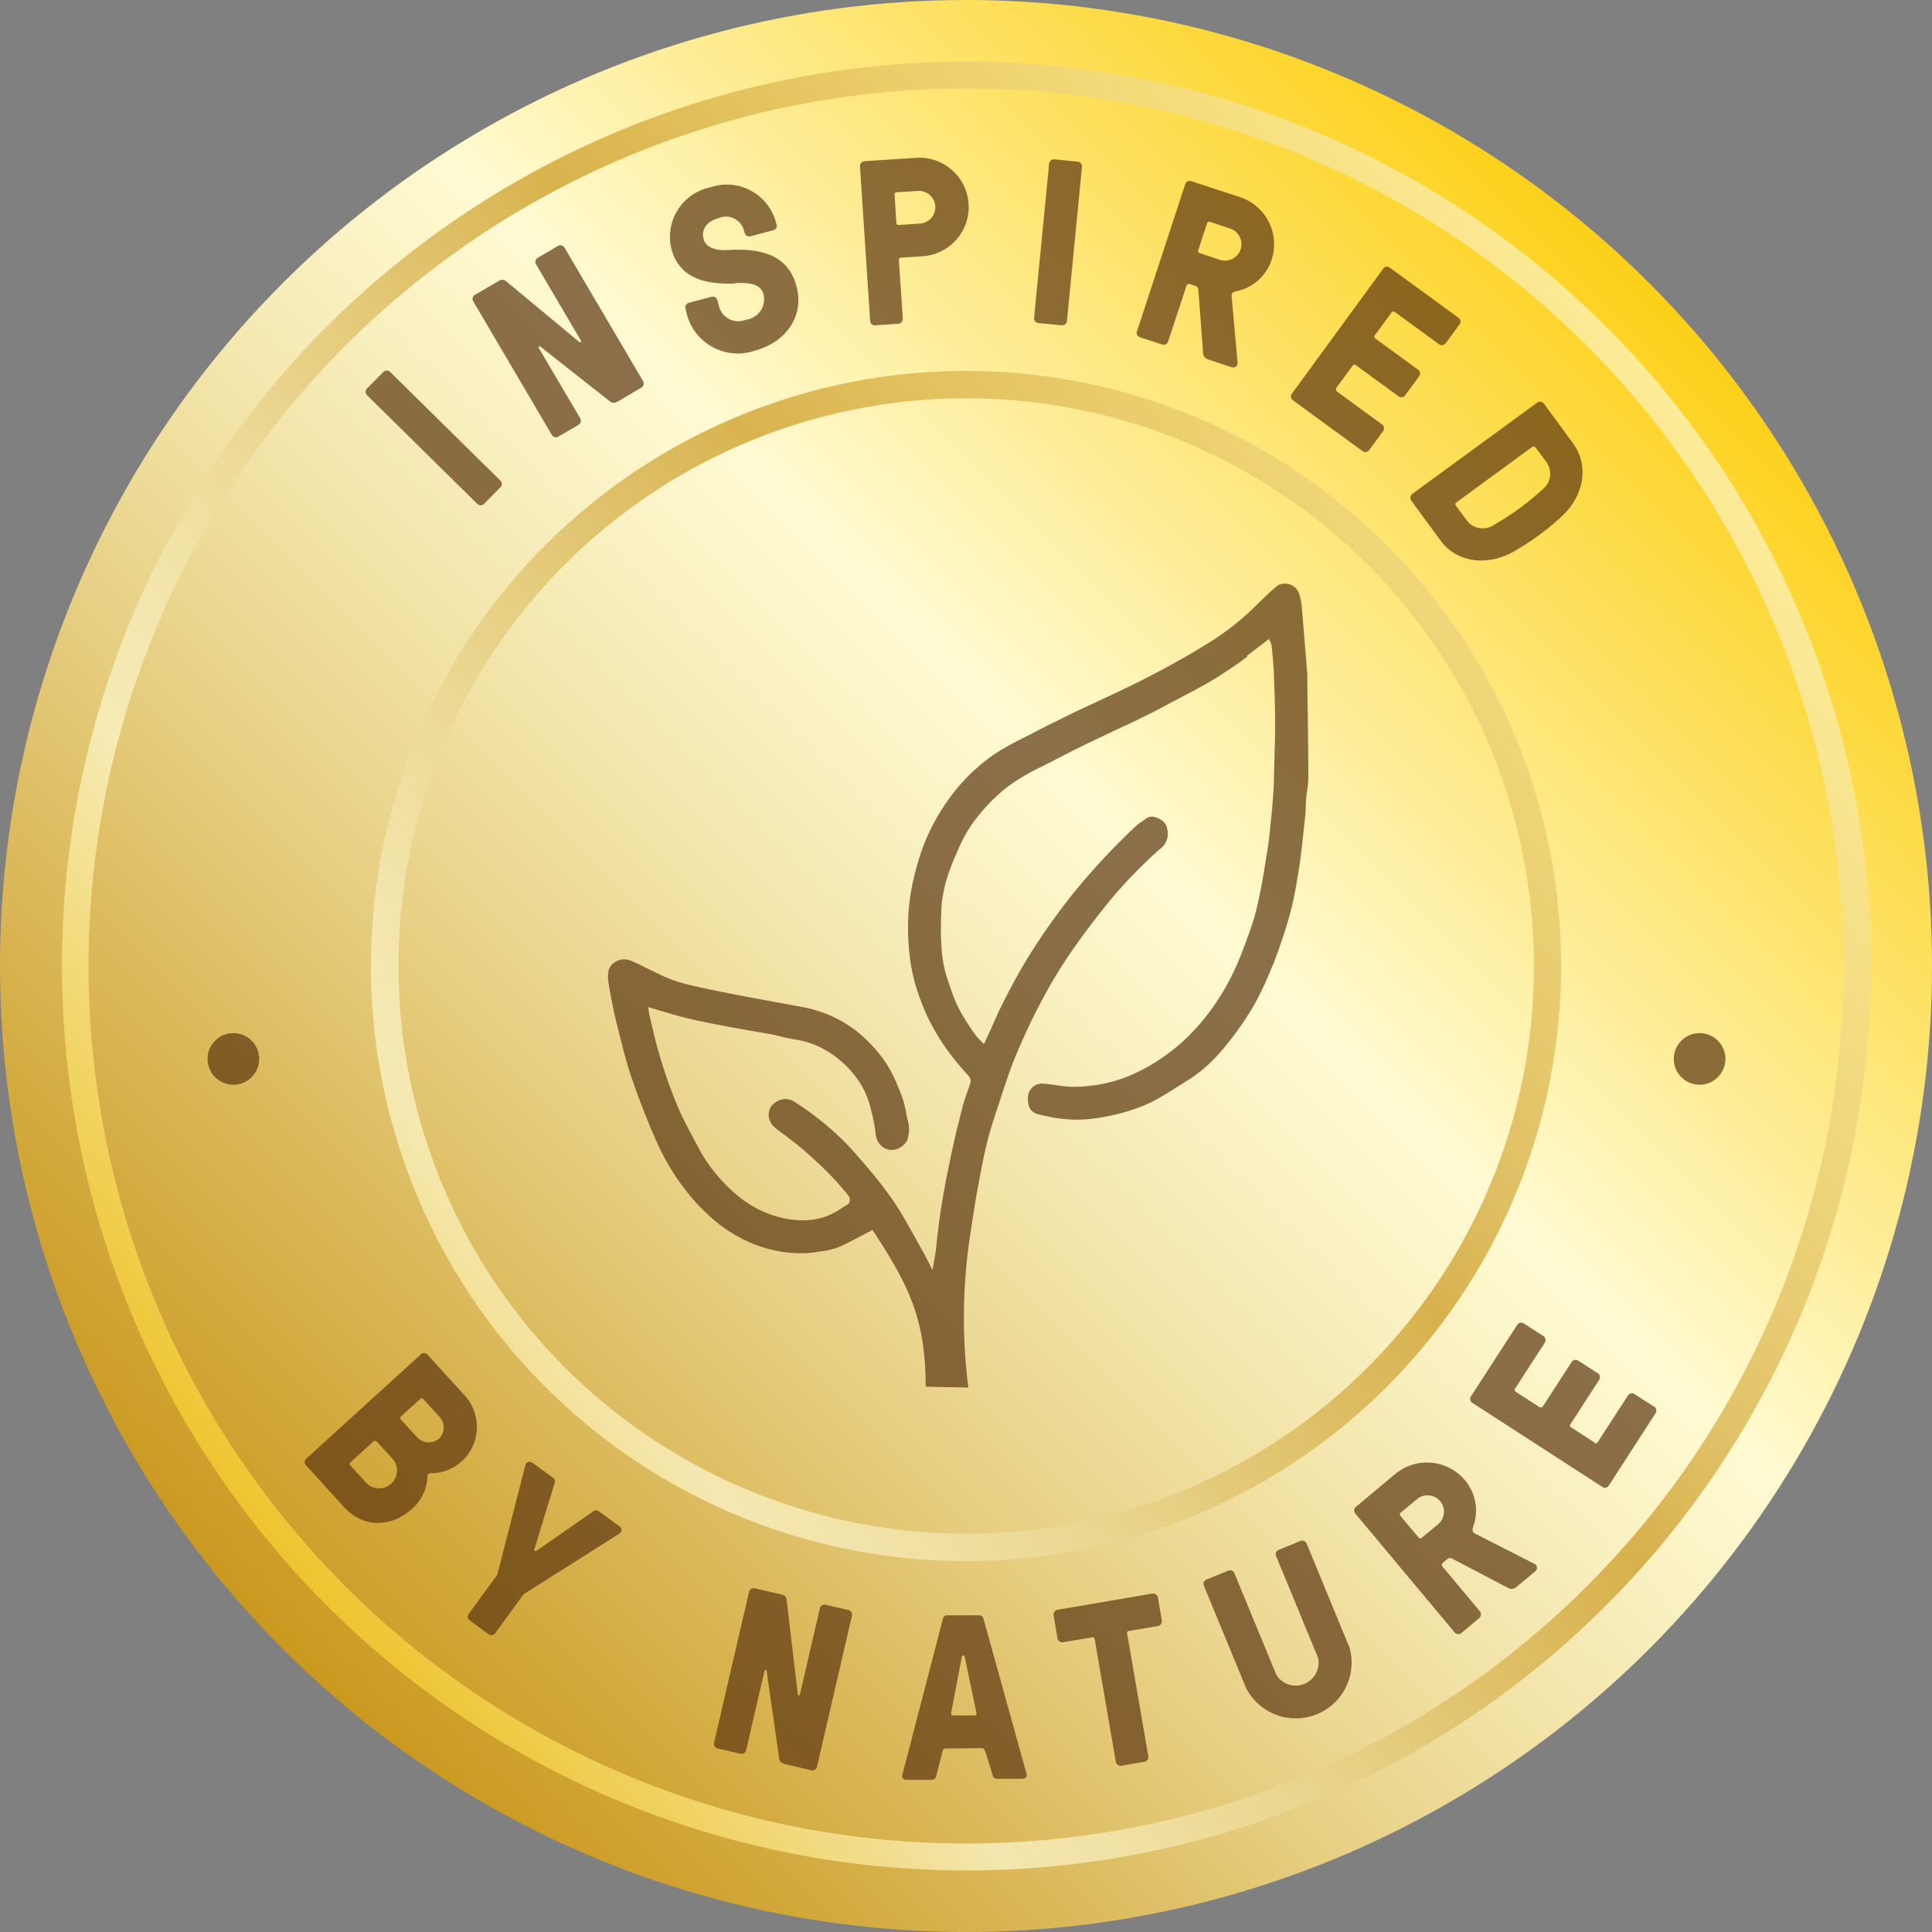 <svg xmlns="http://www.w3.org/2000/svg" xmlns:xlink="http://www.w3.org/1999/xlink" width="180" height="180" viewBox="0 0 180 180"><rect x="0" y="0" width="180" height="180" fill="#808080" stroke="none"/><defs><linearGradient id="a" x1="0.886" y1="0.114" x2="-0.357" y2="1.357" gradientUnits="objectBoundingBox"><stop offset="0" stop-color="#fccb00"/><stop offset="0.25" stop-color="#fffad2"/><stop offset="0.3" stop-color="#f9f0c0"/><stop offset="0.39" stop-color="#ecd893"/><stop offset="0.51" stop-color="#d7b14c"/><stop offset="0.6" stop-color="#c9961a"/><stop offset="0.81" stop-color="#e9cd75"/><stop offset="0.87" stop-color="#f2dc8e"/><stop offset="1" stop-color="#fffad2"/></linearGradient><linearGradient id="b" x1="-0.172" y1="1.03" x2="1.12" y2="0.011" xlink:href="#a"/><linearGradient id="c" x1="0.058" y1="0.849" x2="0.908" y2="0.178" xlink:href="#a"/></defs><g transform="translate(0 0)"><circle cx="2.406" cy="2.406" r="2.406" transform="translate(160.753 79.447)" fill="#5b350f" opacity="0.7"/><circle cx="90" cy="90" r="90" fill="url(#a)"/><circle cx="2.406" cy="2.406" r="2.406" transform="translate(19.338 96.252)" fill="#5b350f" opacity="0.7"/><circle cx="2.406" cy="2.406" r="2.406" transform="translate(155.942 96.252)" fill="#5b350f" opacity="0.7"/><path d="M113.608,35.2a55.442,55.442,0,1,0,16.239,39.2,55.324,55.324,0,0,0-16.239-39.2Zm-1.786,76.6a52.89,52.89,0,1,1,15.492-37.4A52.744,52.744,0,0,1,111.821,111.8Z" transform="translate(15.596 15.597)" opacity="0.7" fill="url(#b)"/><path d="M147.024,27.826a84.263,84.263,0,1,0,24.7,59.6A84.025,84.025,0,0,0,147.024,27.826Zm-1.786,117.412a81.755,81.755,0,1,1,23.949-57.813A81.488,81.488,0,0,1,145.238,145.238Z" transform="translate(2.575 2.575)" opacity="0.7" fill="url(#c)"/><path d="M90.648,36.536l2.023-1.549.164.383a1.817,1.817,0,0,1,.073.2l.073.747c.055.656.128,1.33.146,1.968l.073,2.1c.018.693.036,1.4.036,2.1,0,.93,0,1.841-.036,2.77L93.127,48c0,.529-.036,1.057-.073,1.567-.036.492-.073,1.021-.128,1.549l-.182,1.841c-.055.62-.146,1.221-.237,1.841l-.055.292c-.255,1.64-.529,3.3-.911,4.921a20.577,20.577,0,0,1-.638,2.132c-.237.674-.492,1.385-.765,2.078a23.7,23.7,0,0,1-1.476,3.153,23.039,23.039,0,0,1-1.95,2.9,19.627,19.627,0,0,1-2.406,2.515,18.376,18.376,0,0,1-2.825,2,15.792,15.792,0,0,1-2.169,1.039,13.38,13.38,0,0,1-2.26.638,14.761,14.761,0,0,1-1.987.237,9.319,9.319,0,0,1-2-.109l-.784-.109c-.255-.036-.51-.055-.765-.073a1.325,1.325,0,0,0-.838.31,1.367,1.367,0,0,0-.456.82,2.067,2.067,0,0,0,.146,1.13,1.1,1.1,0,0,0,.674.565c.474.128.948.237,1.44.328a13.275,13.275,0,0,0,1.458.182,11.527,11.527,0,0,0,2.242-.055,19.7,19.7,0,0,0,2.224-.4,17.214,17.214,0,0,0,1.95-.583,11.82,11.82,0,0,0,1.841-.82c.911-.51,1.8-1.075,2.679-1.64l.437-.273A12.958,12.958,0,0,0,87.167,74.5a18.065,18.065,0,0,0,1.586-1.75c.474-.583.93-1.185,1.367-1.823.419-.62.82-1.239,1.2-1.9a30.944,30.944,0,0,0,1.531-3.244l.164-.383c.182-.437.346-.893.51-1.33l.474-1.4c.31-.948.6-1.9.82-2.843.146-.62.273-1.239.383-1.877.109-.62.219-1.258.31-1.877.2-1.367.328-2.716.474-4.064l.055-.492c.036-.273.036-.565.055-.857a5.642,5.642,0,0,1,.036-.784c.018-.255.055-.529.091-.784a6.666,6.666,0,0,0,.109-1.185c0-2.9-.055-5.778-.091-8.676V38.4c0-.328-.055-.656-.073-.984l-.128-1.586c-.109-1.349-.219-2.7-.328-3.919a4.11,4.11,0,0,0-.109-.656,2.885,2.885,0,0,0-.164-.565,2.947,2.947,0,0,0-.182-.328,1.381,1.381,0,0,0-.729-.474,1.452,1.452,0,0,0-.838.018,1.162,1.162,0,0,0-.255.146c-.638.51-1.2,1.075-1.786,1.64l-.674.656a24.59,24.59,0,0,1-2.132,1.786c-.729.547-1.513,1.057-2.3,1.531q-1.094.683-2.242,1.312c-.765.437-1.531.857-2.278,1.239-1.057.565-2.114,1.075-3.171,1.586l-4.32,2.023-2.023,1c-.674.328-1.349.674-2,1.021l-.766.383a24.509,24.509,0,0,0-2.789,1.586,17.7,17.7,0,0,0-3.171,2.88,19.651,19.651,0,0,0-2.461,3.682,17.7,17.7,0,0,0-1.166,2.789,26.986,26.986,0,0,0-.765,2.953,19.9,19.9,0,0,0-.346,3.1,22.029,22.029,0,0,0,.128,3.1,16.157,16.157,0,0,0,.565,2.916,22.25,22.25,0,0,0,1.112,2.953,20.783,20.783,0,0,0,1.7,2.9,24.191,24.191,0,0,0,2.132,2.606.84.84,0,0,1,.164.31.562.562,0,0,1,0,.346c-.091.31-.2.6-.31.911-.146.437-.31.875-.419,1.33-.182.711-.365,1.44-.547,2.169q-.246,1.066-.492,2.187c-.164.8-.328,1.6-.492,2.388-.146.8-.292,1.622-.419,2.406-.164.984-.292,2.023-.419,3.062a22.751,22.751,0,0,1-.437,2.971l-.784-1.531c-.292-.51-.565-1-.838-1.495-.656-1.185-1.312-2.369-2.06-3.463-.583-.82-1.185-1.622-1.823-2.406-.638-.765-1.312-1.531-1.987-2.3a24.373,24.373,0,0,0-2.533-2.406,28.707,28.707,0,0,0-2.825-2.06,1.522,1.522,0,0,0-1.075-.237,1.773,1.773,0,0,0-1,.547,1.4,1.4,0,0,0-.328.984,1.588,1.588,0,0,0,.456,1,6.9,6.9,0,0,0,.711.565l.4.292c.857.656,1.7,1.33,2.5,2.06s1.567,1.476,2.3,2.278l.547.638c.164.182.437.51.565.693a.694.694,0,0,1,.073.346.479.479,0,0,1-.146.365l-.565.346a7.13,7.13,0,0,1-1.7.875,6.844,6.844,0,0,1-2,.292,8.5,8.5,0,0,1-2.151-.292,9.777,9.777,0,0,1-2.351-.948A10.627,10.627,0,0,1,42.6,86.366a15.115,15.115,0,0,1-1.567-1.677,12.691,12.691,0,0,1-1.312-1.914l-.055-.109c-.6-1.094-1.185-2.187-1.713-3.281-.219-.456-.4-.911-.6-1.367-.182-.456-.346-.93-.529-1.385-.182-.51-.365-1.039-.529-1.531-.164-.529-.328-1.039-.474-1.549-.219-.765-.419-1.567-.6-2.369l-.237-.966c-.036-.146-.055-.273-.073-.383l-.091-.547,1.476.437c.8.237,1.6.474,2.388.656,1.166.273,2.315.492,3.481.711,1.367.255,2.734.492,4.1.729.328.055.656.146.984.219.437.109.857.2,1.294.273a8.029,8.029,0,0,1,2.3.711,9.464,9.464,0,0,1,1.987,1.33,9.309,9.309,0,0,1,1.64,1.859,7.686,7.686,0,0,1,1.021,2.26q.191.683.328,1.367a11.842,11.842,0,0,1,.219,1.4,1.684,1.684,0,0,0,.4.857,1.479,1.479,0,0,0,.784.474,1.512,1.512,0,0,0,.984-.146,1.669,1.669,0,0,0,.747-.711,3.081,3.081,0,0,0,.018-2.023c-.055-.219-.091-.456-.128-.674a9.963,9.963,0,0,0-.693-2.205l-.128-.31A11.6,11.6,0,0,0,56.6,73.954a14.724,14.724,0,0,0-2-2.132,11.361,11.361,0,0,0-2.57-1.64,12.072,12.072,0,0,0-2.916-.911c-1.75-.328-3.481-.638-5.213-.966-1.458-.273-2.916-.565-4.338-.875-.474-.109-.966-.219-1.422-.346a11.2,11.2,0,0,1-1.385-.456c-.674-.273-1.349-.62-2.023-.948-.456-.219-.893-.456-1.385-.656a1.911,1.911,0,0,0-.82-.182,1.555,1.555,0,0,0-.747.237,1.337,1.337,0,0,0-.656.857,3.053,3.053,0,0,0,.018,1.148c.109.711.255,1.44.4,2.187.146.729.328,1.458.51,2.169.2.8.4,1.6.6,2.351.219.784.437,1.549.711,2.315.328.966.693,1.932,1.075,2.9.365.948.765,1.9,1.185,2.843a21.616,21.616,0,0,0,3.609,5.6,18.411,18.411,0,0,0,2.406,2.224,14.03,14.03,0,0,0,2.843,1.622A12.251,12.251,0,0,0,46.815,92a10.815,10.815,0,0,0,2.424.219,3.963,3.963,0,0,0,.656-.036,4.016,4.016,0,0,0,.656-.073l.419-.073a6.554,6.554,0,0,0,1.513-.346c.729-.31,1.422-.674,2.132-1.057l1.112-.583.182.273c3.3,5.067,4.757,8.147,4.775,14.326,1.2.036,2.77.055,3.973.091a51.358,51.358,0,0,1,.255-14.763c.128-.893.273-1.8.419-2.7.146-.875.328-1.786.492-2.679l.328-1.64c.128-.547.255-1.094.4-1.64.346-1.239.766-2.461,1.166-3.682l.182-.565c.365-1.075.711-2.151,1.148-3.19q.465-1.121.984-2.242c.346-.747.693-1.476,1.075-2.205.383-.747.784-1.495,1.2-2.224.419-.747.875-1.458,1.33-2.169.547-.838,1.13-1.659,1.731-2.479s1.221-1.622,1.841-2.406c.765-.966,1.567-1.9,2.424-2.807.838-.893,1.731-1.75,2.643-2.588l.164-.146a1.822,1.822,0,0,0,.8-1.294,2.569,2.569,0,0,0-.109-.857,1.2,1.2,0,0,0-.456-.583,2.063,2.063,0,0,0-.784-.328.936.936,0,0,0-.765.237c-.109.091-.237.164-.365.255a3.557,3.557,0,0,0-.419.31c-1.112,1.039-2.187,2.114-3.208,3.226-1.039,1.112-2.023,2.26-2.971,3.445-.765.966-1.476,1.95-2.187,2.953-.693,1-1.367,2.041-2,3.08-.365.6-.729,1.239-1.057,1.859-.346.638-.674,1.276-1,1.914-.419.82-.784,1.64-1.148,2.479l-.656,1.422-.419-.419a2.8,2.8,0,0,1-.31-.346,21.473,21.473,0,0,1-1.221-1.841,11.67,11.67,0,0,1-.948-1.987c-.2-.565-.4-1.13-.583-1.7a12.028,12.028,0,0,1-.383-1.75c-.091-.729-.128-1.458-.146-2.187,0-.729,0-1.458.036-2.187a7.338,7.338,0,0,1,.146-1.4,12.022,12.022,0,0,1,.31-1.4,20.3,20.3,0,0,1,.93-2.479l.219-.51a12.791,12.791,0,0,1,1.531-2.661,17.068,17.068,0,0,1,2.041-2.26,13.312,13.312,0,0,1,1.8-1.4,19.277,19.277,0,0,1,1.987-1.13c.747-.365,1.422-.711,2.114-1.075.82-.419,1.64-.838,2.46-1.239.875-.419,1.731-.82,2.57-1.221.984-.456,1.968-.911,2.916-1.385.911-.437,1.768-.911,2.625-1.367l1.731-.911c.893-.474,1.786-.966,2.625-1.513.857-.547,1.7-1.112,2.5-1.731Z" transform="translate(25.561 24.539)" fill="#5b350f" opacity="0.7"/><g transform="translate(34.062 14.699)" opacity="0.7"><path d="M31.249,29.2a.452.452,0,0,1,0,.62l-1.531,1.549a.434.434,0,0,1-.62,0L18.819,21.238a.435.435,0,0,1,0-.62l1.531-1.549a.435.435,0,0,1,.62,0Z" transform="translate(-18.689 0.88)" fill="#5b350f"/><path d="M37.651,27.107a.58.58,0,0,1-.693-.018l-6.47-5.1c-.109-.091-.219.018-.146.146l3.846,6.525a.443.443,0,0,1-.146.6l-1.9,1.112a.433.433,0,0,1-.6-.164L24.218,17.757a.433.433,0,0,1,.164-.6l2.242-1.312a.562.562,0,0,1,.674.055l6.8,5.65c.109.091.219-.018.146-.146l-4.174-7.09a.443.443,0,0,1,.146-.6l1.9-1.112a.443.443,0,0,1,.6.146l7.327,12.448a.443.443,0,0,1-.146.6l-2.224,1.312Z" transform="translate(-14.192 -4.387)" fill="#5b350f"/><path d="M40.312,18.627c-2.807.109-5.194-.492-5.923-3.226A4.716,4.716,0,0,1,38.052,9.66,4.731,4.731,0,0,1,44.1,12.831l.091.31a.428.428,0,0,1-.31.529l-2.132.565a.428.428,0,0,1-.529-.31l-.091-.31a1.737,1.737,0,0,0-2.3-1.094c-1.185.31-1.677,1.13-1.44,1.968.219.8,1.13,1.094,2.278,1.021,3.1-.182,5.6.456,6.379,3.39.729,2.752-.93,5.194-3.919,6a4.911,4.911,0,0,1-6.27-3.3L35.7,20.96a.428.428,0,0,1,.31-.529l2.132-.565a.428.428,0,0,1,.529.31l.164.638A1.868,1.868,0,0,0,41.351,22a1.927,1.927,0,0,0,1.64-2.3c-.237-.911-.966-1.166-2.643-1.112Z" transform="translate(-5.899 -6.916)" fill="#5b350f"/><path d="M49.154,8.074a4.594,4.594,0,1,1,.6,9.168l-1.968.128a.2.2,0,0,0-.2.237l.365,5.45a.459.459,0,0,1-.4.474l-2.187.146a.43.43,0,0,1-.456-.4L43.96,8.858a.459.459,0,0,1,.4-.474l4.793-.31Zm-1.768,3.19a.2.2,0,0,0-.2.237l.164,2.625a.2.2,0,0,0,.237.2l1.968-.128a1.525,1.525,0,0,0-.2-3.044l-1.968.128Z" transform="translate(2.099 -8.065)" fill="#5b350f"/><path d="M55.923,23.213a.445.445,0,0,1-.474.4L53.262,23.4a.445.445,0,0,1-.4-.474l1.4-14.38a.445.445,0,0,1,.474-.4l2.187.219a.445.445,0,0,1,.4.474l-1.4,14.38Z" transform="translate(9.42 -8.003)" fill="#5b350f"/><path d="M63.014,18.875a.2.2,0,0,0-.273.146l-1.713,5.194a.428.428,0,0,1-.547.273L58.4,23.814a.443.443,0,0,1-.273-.547l4.5-13.724a.428.428,0,0,1,.547-.273l4.575,1.495a4.625,4.625,0,0,1,2.934,5.8,4.352,4.352,0,0,1-3.372,2.971c-.365.109-.4.292-.346.638l.529,5.923c.036.365-.182.638-.6.492l-2.132-.711a.656.656,0,0,1-.474-.62l-.437-5.832a.431.431,0,0,0-.292-.4l-.529-.182Zm1.914-5.814a.2.2,0,0,0-.273.146l-.82,2.5a.2.2,0,0,0,.146.273l1.877.62a1.533,1.533,0,1,0,.948-2.916Z" transform="translate(13.738 -7.091)" fill="#5b350f"/><path d="M70.236,24.965a.215.215,0,0,0,.055.31l4.192,3.062a.439.439,0,0,1,.091.62l-1.294,1.768a.439.439,0,0,1-.62.091l-6.488-4.739a.439.439,0,0,1-.091-.62l8.512-11.646a.42.42,0,0,1,.6-.091L81.609,18.4a.42.42,0,0,1,.091.6l-1.294,1.768a.439.439,0,0,1-.62.091l-4.119-3.007a.215.215,0,0,0-.31.055l-1.549,2.114a.212.212,0,0,0,.055.31l3.973,2.9a.439.439,0,0,1,.091.62l-1.294,1.768a.439.439,0,0,1-.62.091l-3.973-2.9a.215.215,0,0,0-.31.055l-1.549,2.114Z" transform="translate(20.222 -3.486)" fill="#5b350f"/><path d="M87.251,24.409c1.586,2.169.911,4.994-1.021,6.78a24.189,24.189,0,0,1-4.557,3.335c-2.3,1.294-5.194,1.094-6.78-1.075l-2.716-3.7a.456.456,0,0,1,.091-.62l11.646-8.512a.456.456,0,0,1,.62.091l2.716,3.7Zm-3.5.4a.212.212,0,0,0-.31-.055l-7.053,5.158a.212.212,0,0,0-.055.31l1.039,1.4a1.864,1.864,0,0,0,2.5.4,25.422,25.422,0,0,0,4.557-3.335,1.853,1.853,0,0,0,.365-2.5l-1.039-1.4Z" transform="translate(25.243 2.193)" fill="#5b350f"/></g><g transform="translate(28.393 123.23)" opacity="0.7"><path d="M30.089,79.341A4.255,4.255,0,0,1,27.3,80.362a.255.255,0,0,0-.292.273,4.206,4.206,0,0,1-1.33,2.953c-2.114,1.932-4.7,1.859-6.507-.146l-3.481-3.827a.435.435,0,0,1,.036-.62l10.68-9.714a.435.435,0,0,1,.62.036l3.481,3.827a4.36,4.36,0,0,1-.4,6.2ZM22.27,77.41a.2.2,0,0,0-.31,0l-2.114,1.932a.2.2,0,0,0,0,.31l1.531,1.677a1.663,1.663,0,0,0,2.442-2.242L22.289,77.41Zm3.791-.383a1.473,1.473,0,0,0,2.023.109,1.448,1.448,0,0,0,.073-2l-1.531-1.677a.2.2,0,0,0-.31,0l-1.768,1.6a.2.2,0,0,0,0,.31l1.531,1.677Z" transform="translate(-15.578 -66.332)" fill="#5b350f"/><path d="M30.106,82.868a.136.136,0,0,0,.219.146l5.267-3.663a.414.414,0,0,1,.529-.018l1.95,1.422a.406.406,0,0,1-.073.693L29.122,87.06l-2.661,3.645a.42.42,0,0,1-.6.091L24.091,89.5A.42.42,0,0,1,24,88.9l2.661-3.645,2.606-10.17a.412.412,0,0,1,.638-.292l1.95,1.422a.4.4,0,0,1,.146.51L30.124,82.85Z" transform="translate(-8.724 -61.766)" fill="#5b350f"/><path d="M43.067,97.544a.564.564,0,0,1-.492-.492L41.408,88.9c0-.146-.164-.128-.2,0l-1.713,7.382a.44.44,0,0,1-.529.328l-2.132-.492a.44.44,0,0,1-.328-.529l3.262-14.07A.44.44,0,0,1,40.3,81.2l2.533.583a.528.528,0,0,1,.437.51l1.039,8.785c0,.146.164.128.2,0l1.859-8.019a.44.44,0,0,1,.529-.328l2.132.492a.44.44,0,0,1,.328.529l-3.262,14.07a.44.44,0,0,1-.529.328l-2.515-.583Z" transform="translate(1.627 -56.449)" fill="#5b350f"/><path d="M53.853,95.274c-.055-.182-.128-.328-.328-.328l-3.335.036c-.2,0-.292.128-.328.328l-.583,2.26a.413.413,0,0,1-.419.328h-2.3c-.346.018-.492-.219-.437-.419L49.916,82.9a.413.413,0,0,1,.419-.328H53.27a.385.385,0,0,1,.419.292L57.717,97.37c.055.2-.073.437-.437.437h-2.3a.407.407,0,0,1-.419-.31l-.693-2.242Zm-.82-3.627L51.939,86.4s-.036-.091-.109-.091h-.036s-.091.018-.109.091l-1,5.267c-.036.182.036.237.182.237h2c.128,0,.219-.091.164-.255Z" transform="translate(9.54 -55.309)" fill="#5b350f"/><path d="M60.715,85.217l1.968,11.409a.446.446,0,0,1-.365.51l-2.151.365a.461.461,0,0,1-.51-.365L57.69,85.727a.214.214,0,0,0-.255-.182l-2.7.456a.461.461,0,0,1-.51-.365l-.365-2.151a.461.461,0,0,1,.365-.51l8.84-1.513a.461.461,0,0,1,.51.365l.365,2.151a.461.461,0,0,1-.365.51l-2.7.456a.214.214,0,0,0-.182.255Z" transform="translate(15.91 -56.224)" fill="#5b350f"/><path d="M75.061,88.5a5.2,5.2,0,0,1-9.587,3.955l-3.919-9.5a.422.422,0,0,1,.237-.565l2.041-.838a.422.422,0,0,1,.565.237l3.919,9.5a2.136,2.136,0,0,0,3.882-1.6l-3.919-9.5a.422.422,0,0,1,.237-.565l2.041-.838a.422.422,0,0,1,.565.237l3.919,9.5Z" transform="translate(22.214 -58.45)" fill="#5b350f"/><path d="M77.474,84.126a.228.228,0,0,0-.036.31l3.5,4.192a.454.454,0,0,1-.055.62l-1.677,1.4a.454.454,0,0,1-.62-.055L69.327,79.515a.437.437,0,0,1,.055-.62l3.682-3.08a4.629,4.629,0,0,1,6.47.583,4.383,4.383,0,0,1,.747,4.429c-.091.365.036.492.365.638l5.3,2.7a.424.424,0,0,1,.109.766l-1.731,1.44a.638.638,0,0,1-.765.073l-5.176-2.716a.415.415,0,0,0-.492.036l-.437.365Zm-3.919-4.7a.21.21,0,0,0-.018.31l1.677,2a.211.211,0,0,0,.31.036l1.513-1.258a1.529,1.529,0,0,0,.2-2.151,1.547,1.547,0,0,0-2.151-.2l-1.513,1.258Z" transform="translate(28.549 -61.731)" fill="#5b350f"/><path d="M86.722,78.817a.217.217,0,0,0,.31-.073l2.825-4.356a.438.438,0,0,1,.6-.128L92.3,75.445a.438.438,0,0,1,.128.6L88.07,82.79a.438.438,0,0,1-.6.128l-12.12-7.837a.438.438,0,0,1-.128-.6l4.32-6.671a.438.438,0,0,1,.6-.128l1.841,1.185a.438.438,0,0,1,.128.6L79.34,73.75a.217.217,0,0,0,.073.31l2.205,1.422a.217.217,0,0,0,.31-.073l2.679-4.137a.438.438,0,0,1,.6-.128l1.841,1.185a.438.438,0,0,1,.128.6L84.5,77.067a.2.2,0,0,0,.073.31L86.776,78.8Z" transform="translate(33.427 -67.612)" fill="#5b350f"/></g></g></svg>